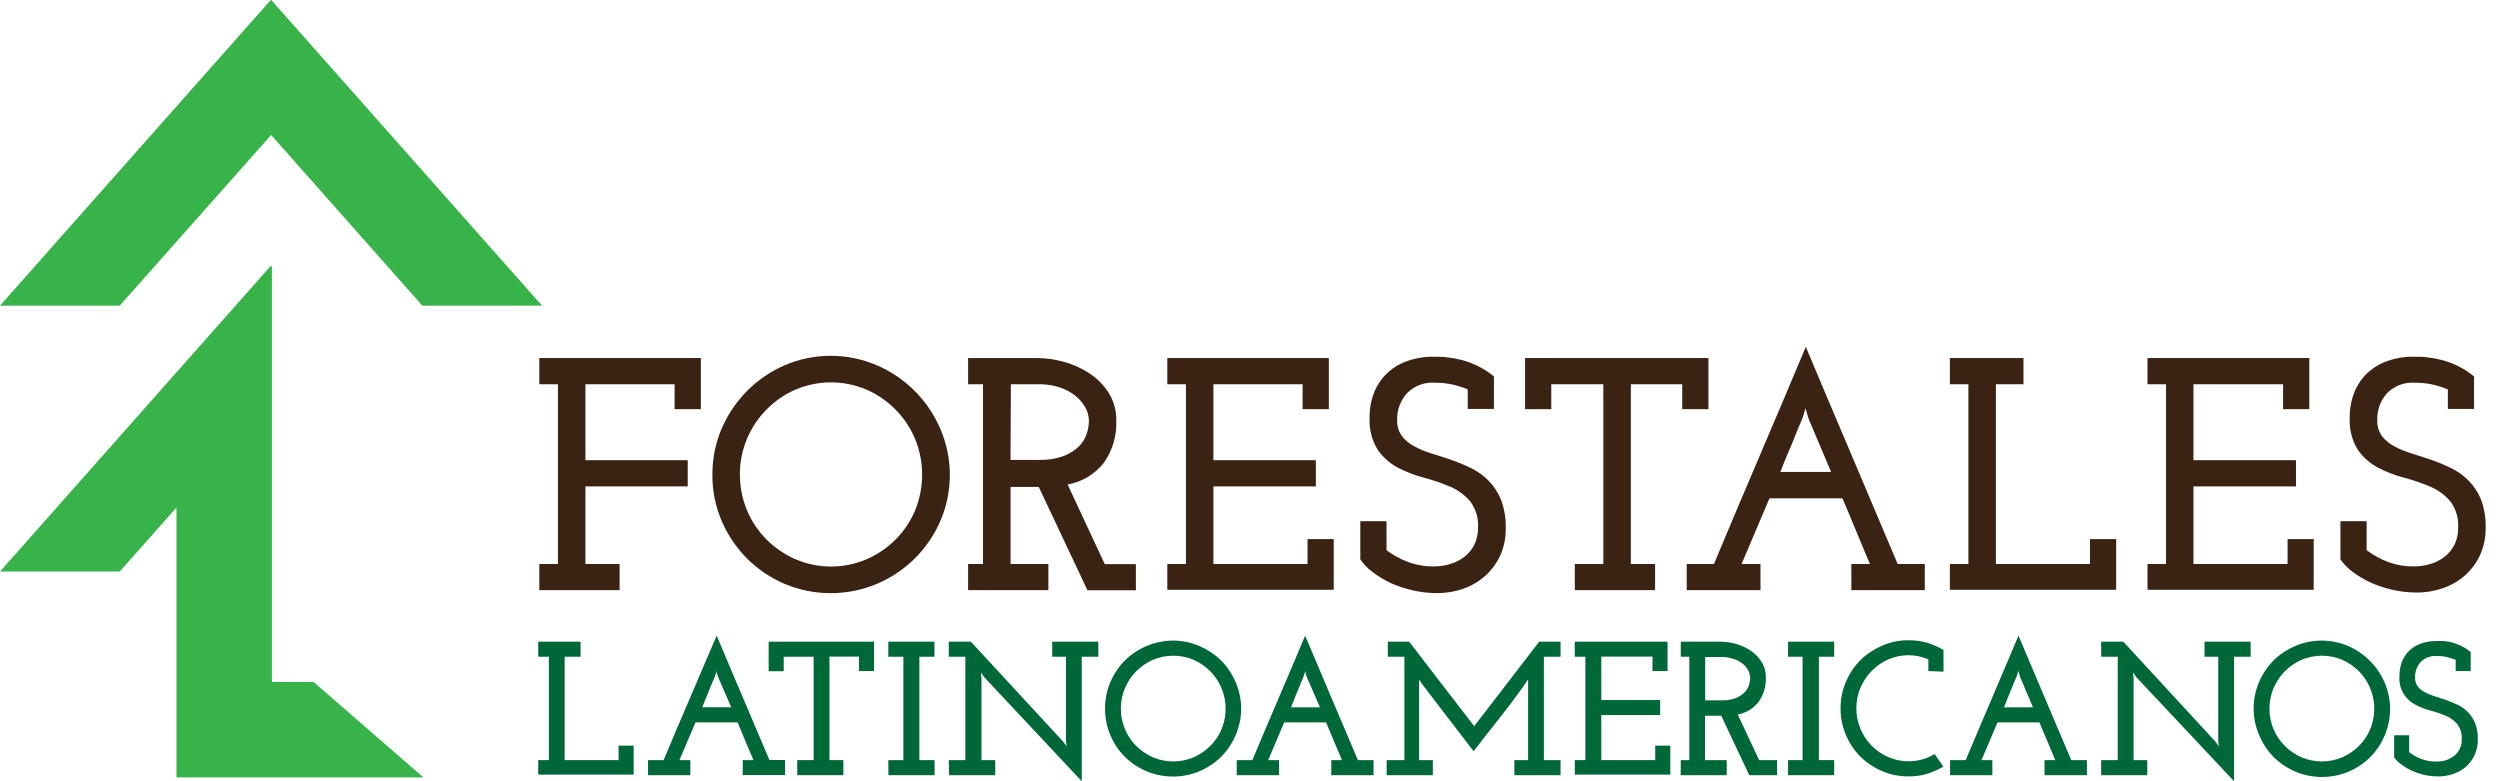<?xml version="1.0" encoding="UTF-8"?>
<svg xmlns="http://www.w3.org/2000/svg" width="160" height="50" viewBox="0 0 160 50" fill="none">
  <g clip-path="url(#clip0_487_636)">
    <path d="M17.388 8.678L27.029 19.561H34.688L17.36 0H17.328L0 19.561H7.663L17.351 8.641L17.388 8.678Z" fill="#37B34A"></path>
    <path d="M27.099 49.755L20.07 43.648H17.402V17.031L17.36 17.082V17.017H17.328L0 36.578H7.663L11.295 32.482V49.755H12.06H27.099Z" fill="#37B34A"></path>
    <path d="M34.516 36.096H35.707V24.592H34.516V22.915H44.853V26.186H43.175V24.592H37.468V29.452H44.014V31.13H37.468V36.096H39.654V37.769H34.516V36.096Z" fill="#3B2314"></path>
    <path d="M45.594 30.365C45.59 29.356 45.791 28.356 46.187 27.428C46.574 26.53 47.126 25.713 47.813 25.018C48.505 24.322 49.322 23.764 50.222 23.374C51.153 22.976 52.155 22.771 53.167 22.771C54.179 22.771 55.18 22.976 56.111 23.374C57.942 24.159 59.4 25.619 60.184 27.451C60.584 28.381 60.79 29.383 60.79 30.395C60.79 31.408 60.584 32.41 60.184 33.34C59.398 35.159 57.938 36.603 56.111 37.37C55.179 37.762 54.178 37.963 53.167 37.963C52.156 37.963 51.155 37.762 50.222 37.37C49.322 36.99 48.504 36.439 47.813 35.749C47.125 35.055 46.573 34.238 46.187 33.34C45.786 32.4 45.584 31.387 45.594 30.365ZM47.355 30.365C47.35 31.139 47.498 31.905 47.792 32.621C48.085 33.337 48.518 33.987 49.064 34.535C49.598 35.067 50.226 35.495 50.917 35.795C51.635 36.101 52.407 36.258 53.188 36.258C53.968 36.258 54.74 36.101 55.458 35.795C56.148 35.494 56.777 35.066 57.311 34.535C57.842 34.002 58.266 33.373 58.562 32.682C59.167 31.208 59.167 29.555 58.562 28.081C57.968 26.672 56.855 25.546 55.453 24.935C54.735 24.63 53.963 24.472 53.183 24.472C52.403 24.472 51.631 24.63 50.913 24.935C50.219 25.237 49.59 25.67 49.059 26.209C47.96 27.318 47.345 28.818 47.35 30.379L47.355 30.365Z" fill="#3B2314"></path>
    <path d="M61.958 36.096H62.912V24.592H61.958V22.915H66.41C66.952 22.923 67.49 22.998 68.013 23.137C68.596 23.287 69.151 23.528 69.658 23.851C70.166 24.173 70.601 24.6 70.932 25.102C71.284 25.655 71.462 26.3 71.442 26.955C71.475 27.907 71.195 28.843 70.645 29.619C70.069 30.351 69.245 30.846 68.328 31.009L70.705 36.105H72.697V37.778H69.598L66.48 31.162H64.677V36.096H67.096V37.769H61.958V36.096ZM64.673 29.434H66.526C67.05 29.449 67.572 29.366 68.064 29.188C68.424 29.055 68.754 28.85 69.033 28.586C69.262 28.362 69.437 28.087 69.542 27.785C69.636 27.512 69.686 27.225 69.691 26.937C69.688 26.625 69.604 26.32 69.445 26.052C69.277 25.761 69.053 25.506 68.787 25.301C68.488 25.071 68.151 24.895 67.791 24.782C67.389 24.655 66.971 24.591 66.549 24.592H64.696L64.673 29.434Z" fill="#3B2314"></path>
    <path d="M74.708 36.096H75.899V24.592H74.708V22.915H85.044V26.186H83.367V24.592H77.659V29.452H84.215V31.13H77.659V36.096H83.682V34.502H85.359V37.746H74.708V36.096Z" fill="#3B2314"></path>
    <path d="M87.06 35.8V33.358H88.737V35.211C89.14 35.515 89.583 35.761 90.053 35.943C90.601 36.154 91.184 36.258 91.772 36.249C92.131 36.251 92.489 36.198 92.833 36.092C93.159 35.995 93.463 35.837 93.731 35.628C93.997 35.421 94.212 35.157 94.362 34.855C94.521 34.517 94.6 34.148 94.593 33.775C94.632 33.166 94.451 32.562 94.084 32.075C93.736 31.671 93.3 31.354 92.809 31.148C92.273 30.919 91.72 30.728 91.156 30.578C90.577 30.43 90.018 30.217 89.488 29.944C88.974 29.675 88.531 29.29 88.195 28.818C87.811 28.211 87.622 27.501 87.653 26.784C87.642 26.313 87.706 25.844 87.843 25.394C87.987 24.925 88.227 24.491 88.547 24.12C88.904 23.718 89.345 23.402 89.84 23.193C90.465 22.935 91.137 22.812 91.813 22.832C92.068 22.832 92.342 22.832 92.643 22.873C92.956 22.906 93.265 22.964 93.569 23.045C93.918 23.138 94.256 23.266 94.579 23.425C94.948 23.607 95.295 23.831 95.612 24.092V26.172H93.935V24.921C93.635 24.796 93.325 24.695 93.009 24.62C92.627 24.534 92.237 24.492 91.846 24.495C91.508 24.467 91.169 24.515 90.853 24.636C90.537 24.758 90.252 24.948 90.02 25.195C89.618 25.659 89.403 26.257 89.418 26.872C89.402 27.24 89.507 27.603 89.719 27.905C89.93 28.177 90.197 28.399 90.502 28.558C90.856 28.75 91.229 28.906 91.614 29.021C92.031 29.147 92.457 29.286 92.888 29.434C93.323 29.585 93.749 29.763 94.162 29.967C94.578 30.17 94.955 30.442 95.279 30.773C95.612 31.119 95.876 31.524 96.057 31.968C96.281 32.56 96.386 33.189 96.368 33.821C96.377 34.413 96.258 34.999 96.02 35.54C95.793 36.037 95.467 36.481 95.061 36.847C94.656 37.21 94.184 37.49 93.671 37.671C93.126 37.866 92.55 37.963 91.971 37.959C91.442 37.96 90.915 37.899 90.4 37.778C89.923 37.67 89.457 37.515 89.01 37.315C88.593 37.121 88.198 36.881 87.834 36.601C87.532 36.38 87.271 36.109 87.06 35.8Z" fill="#3B2314"></path>
    <path d="M100.788 36.096H102.613V24.592H99.282V26.186H97.605V22.915H109.34V26.186H107.663V24.592H104.374V36.096H105.926V37.769H100.788V36.096Z" fill="#3B2314"></path>
    <path d="M107.95 36.096H109.692C110.668 33.761 111.648 31.445 112.63 29.147C113.612 26.849 114.593 24.532 115.572 22.197C116.551 24.532 117.53 26.849 118.509 29.147C119.488 31.445 120.469 33.761 121.451 36.096H123.188V37.769H118.486V36.096H119.677C119.38 35.387 119.084 34.706 118.796 33.993C118.509 33.279 118.213 32.603 117.916 31.894H113.246L111.462 36.096H112.671V37.769H107.95V36.096ZM115.762 26.83L115.549 26.131C115.528 26.178 115.514 26.228 115.507 26.279C115.49 26.357 115.468 26.434 115.442 26.51C115.412 26.619 115.376 26.725 115.335 26.83C115.155 27.238 114.983 27.641 114.83 28.039C114.678 28.438 114.539 28.748 114.367 29.142C114.196 29.536 114.071 29.892 113.946 30.203H117.189L115.762 26.83Z" fill="#3B2314"></path>
    <path d="M124.792 36.096H125.978V24.592H124.792V22.915H129.503V24.592H127.738V36.096H133.761V34.502H135.434V37.746H124.792V36.096Z" fill="#3B2314"></path>
    <path d="M137.44 36.096H138.626V24.592H137.44V22.915H147.795V26.186H146.118V24.592H140.382V29.452H146.942V31.13H140.382V36.096H146.405V34.502H148.077V37.746H137.44V36.096Z" fill="#3B2314"></path>
    <path d="M149.787 35.8V33.358H151.464V35.211C151.867 35.515 152.31 35.761 152.78 35.943C153.328 36.154 153.911 36.258 154.499 36.249C154.858 36.251 155.216 36.198 155.56 36.092C155.887 35.994 156.193 35.837 156.463 35.628C156.726 35.419 156.939 35.155 157.089 34.855C157.25 34.518 157.33 34.148 157.32 33.775C157.362 33.165 157.181 32.561 156.811 32.075C156.464 31.672 156.03 31.355 155.541 31.148C155.003 30.918 154.449 30.727 153.883 30.578C153.306 30.431 152.748 30.218 152.219 29.944C151.703 29.677 151.259 29.291 150.922 28.818C150.538 28.211 150.349 27.501 150.38 26.784C150.369 26.313 150.434 25.843 150.575 25.394C150.717 24.925 150.956 24.492 151.274 24.12C151.631 23.718 152.072 23.402 152.567 23.193C153.192 22.935 153.864 22.812 154.54 22.832C154.795 22.832 155.073 22.832 155.37 22.873C155.683 22.906 155.992 22.964 156.296 23.045C156.645 23.138 156.983 23.265 157.306 23.425C157.676 23.605 158.023 23.829 158.34 24.092V26.172H156.662V24.921C156.362 24.796 156.052 24.696 155.736 24.62C155.353 24.534 154.961 24.492 154.568 24.495C154.231 24.467 153.892 24.516 153.576 24.637C153.26 24.758 152.975 24.949 152.743 25.195C152.342 25.66 152.128 26.258 152.145 26.872C152.127 27.239 152.231 27.603 152.442 27.905C152.653 28.176 152.92 28.398 153.225 28.558C153.58 28.75 153.954 28.906 154.341 29.021C154.758 29.147 155.18 29.286 155.615 29.434C156.049 29.585 156.473 29.763 156.885 29.967C157.295 30.166 157.668 30.434 157.987 30.759C158.33 31.106 158.601 31.517 158.784 31.968C158.998 32.549 159.099 33.166 159.081 33.784C159.09 34.376 158.971 34.962 158.733 35.503C158.508 36 158.183 36.444 157.779 36.81C157.367 37.175 156.887 37.456 156.366 37.634C155.822 37.829 155.248 37.926 154.67 37.922C154.141 37.923 153.614 37.862 153.1 37.741C152.621 37.635 152.156 37.48 151.71 37.278C151.308 37.093 150.928 36.867 150.575 36.601C150.269 36.38 150.003 36.109 149.787 35.8Z" fill="#3B2314"></path>
    <path d="M34.447 48.647H35.128V42.031H34.447V41.068H37.157V42.031H36.138V48.647H39.59V47.721H40.553V49.574H34.447V48.647Z" fill="#006838"></path>
    <path d="M41.475 48.647H42.471C43.03 47.31 43.594 45.983 44.162 44.667C44.731 43.352 45.299 42.022 45.867 40.678C46.429 42.022 46.992 43.35 47.554 44.663C48.116 45.975 48.68 47.302 49.245 48.642H50.245V49.606H47.535V48.647H48.221L47.711 47.443L47.206 46.233H44.51L43.486 48.647H44.181V49.611H41.475V48.647ZM45.96 43.328L45.84 42.925C45.834 42.953 45.834 42.981 45.84 43.009C45.84 43.05 45.84 43.097 45.802 43.143L45.742 43.328C45.636 43.56 45.538 43.792 45.446 44.023C45.353 44.255 45.279 44.426 45.191 44.653C45.103 44.88 45.02 45.084 44.945 45.265H46.798L45.96 43.328Z" fill="#006838"></path>
    <path d="M51.024 48.647H52.071V42.031H50.157V42.958H49.194V41.068H55.94V42.949H54.976V42.022H53.086V48.647H53.975V49.611H51.024V48.647Z" fill="#006838"></path>
    <path d="M56.852 48.647H57.816V42.031H56.852V41.068H59.804V42.031H58.84V48.647H59.813V49.611H56.862L56.852 48.647Z" fill="#006838"></path>
    <path d="M60.721 48.647H61.782V42.031H60.721V41.068H62.134L68.027 47.447L68.259 47.767L68.222 47.378V42.031H67.342V41.068H70.293V42.031H69.232V50L63.01 43.361L62.778 43.046L62.815 43.435V48.647H63.695V49.611H60.744L60.721 48.647Z" fill="#006838"></path>
    <path d="M70.724 45.348C70.72 44.769 70.835 44.195 71.062 43.662C71.28 43.144 71.594 42.673 71.989 42.272C72.39 41.879 72.861 41.565 73.378 41.345C73.913 41.116 74.49 40.998 75.072 40.998C75.654 40.998 76.23 41.116 76.765 41.345C77.281 41.568 77.752 41.882 78.155 42.272C78.547 42.674 78.862 43.145 79.082 43.662C79.314 44.196 79.434 44.771 79.434 45.353C79.434 45.935 79.314 46.511 79.082 47.044C78.865 47.563 78.551 48.035 78.155 48.434C77.752 48.825 77.281 49.139 76.765 49.361C76.228 49.584 75.653 49.699 75.072 49.699C74.491 49.699 73.915 49.584 73.378 49.361C72.861 49.142 72.389 48.828 71.989 48.434C71.591 48.036 71.276 47.564 71.062 47.044C70.834 46.508 70.719 45.931 70.724 45.348ZM71.734 45.348C71.731 45.802 71.821 46.251 71.998 46.669C72.164 47.07 72.408 47.434 72.716 47.739C73.023 48.045 73.385 48.291 73.781 48.467C74.195 48.641 74.639 48.731 75.088 48.731C75.537 48.731 75.981 48.641 76.395 48.467C76.791 48.291 77.153 48.045 77.46 47.739C77.768 47.434 78.012 47.07 78.178 46.669C78.436 46.049 78.505 45.367 78.377 44.708C78.249 44.048 77.93 43.441 77.46 42.962C77.153 42.655 76.791 42.407 76.395 42.23C75.981 42.056 75.537 41.966 75.088 41.966C74.639 41.966 74.195 42.056 73.781 42.23C73.385 42.407 73.023 42.655 72.716 42.962C72.409 43.272 72.165 43.639 71.998 44.042C71.82 44.458 71.731 44.906 71.734 45.358V45.348Z" fill="#006838"></path>
    <path d="M79.151 48.647H80.152C80.711 47.31 81.273 45.983 81.838 44.667C82.404 43.352 82.967 42.023 83.529 40.683C84.092 42.026 84.654 43.355 85.216 44.667C85.778 45.98 86.342 47.307 86.907 48.647H87.908V49.611H85.202V48.647H85.883L85.378 47.443L84.868 46.233H82.186L81.162 48.647H81.857V49.611H79.151V48.647ZM83.636 43.333L83.516 42.93C83.512 42.958 83.512 42.986 83.516 43.013C83.507 43.059 83.495 43.104 83.478 43.148L83.418 43.333C83.313 43.565 83.216 43.796 83.126 44.028C83.043 44.223 82.96 44.431 82.867 44.658C82.774 44.885 82.7 45.089 82.626 45.27H84.479L83.636 43.333Z" fill="#006838"></path>
    <path d="M98.508 41.068H99.875V42.031H98.809V48.647H99.875V49.611H96.919V48.647H97.799V43.875C97.799 43.81 97.799 43.745 97.799 43.681C97.799 43.616 97.799 43.551 97.799 43.486C97.734 43.572 97.67 43.665 97.605 43.764L97.41 44.047C96.919 44.738 96.408 45.415 95.877 46.076C95.344 46.738 94.825 47.41 94.311 48.082L91.04 43.815L90.822 43.486C90.822 43.551 90.822 43.616 90.822 43.681C90.822 43.745 90.822 43.81 90.822 43.875V48.647H91.702V49.611H88.746V48.647H89.881V42.031H88.82V41.068H90.187C90.885 41.969 91.579 42.871 92.267 43.773C92.956 44.675 93.65 45.575 94.348 46.474C95.049 45.569 95.742 44.669 96.428 43.773C97.114 42.877 97.807 41.975 98.508 41.068Z" fill="#006838"></path>
    <path d="M100.788 48.647H101.464V42.031H100.783V41.068H106.723V42.949H105.759V42.022H102.483V44.802H106.25V45.765H102.483V48.647H105.935V47.721H106.899V49.574H100.788V48.647Z" fill="#006838"></path>
    <path d="M107.57 48.647H108.117V42.031H107.57V41.068H110.133C110.445 41.073 110.757 41.117 111.059 41.197C111.388 41.283 111.701 41.42 111.986 41.605C112.277 41.79 112.527 42.035 112.718 42.323C112.923 42.64 113.026 43.011 113.014 43.389C113.031 43.935 112.869 44.472 112.551 44.917C112.222 45.344 111.747 45.633 111.217 45.728L112.583 48.647H113.732V49.611H111.953L110.16 45.807H109.122V48.647H110.512V49.611H107.561L107.57 48.647ZM109.132 44.82H110.193C110.494 44.83 110.794 44.782 111.078 44.681C111.283 44.604 111.47 44.486 111.629 44.334C111.762 44.204 111.863 44.045 111.926 43.87C111.979 43.714 112.007 43.55 112.009 43.384C112.008 43.205 111.96 43.029 111.87 42.874C111.772 42.708 111.643 42.562 111.49 42.444C111.317 42.316 111.122 42.22 110.915 42.161C110.685 42.085 110.444 42.048 110.202 42.05H109.132V44.82Z" fill="#006838"></path>
    <path d="M114.437 48.647H115.363V42.031H114.437V41.068H117.388V42.031H116.41V48.647H117.388V49.611H114.437V48.647Z" fill="#006838"></path>
    <path d="M123.415 42.949V42.203C123.015 42.026 122.583 41.935 122.146 41.934C121.698 41.933 121.255 42.024 120.844 42.203C120.446 42.379 120.086 42.631 119.783 42.944C119.482 43.254 119.241 43.617 119.07 44.014C118.895 44.432 118.806 44.88 118.806 45.332C118.806 45.785 118.895 46.233 119.07 46.65C119.239 47.052 119.483 47.418 119.788 47.73C120.093 48.035 120.453 48.281 120.849 48.453C121.259 48.634 121.703 48.725 122.151 48.721C122.739 48.722 123.315 48.562 123.819 48.258L124.37 49.064C124.041 49.258 123.692 49.413 123.327 49.527C122.945 49.639 122.549 49.693 122.151 49.69C121.568 49.694 120.991 49.579 120.455 49.351C119.938 49.132 119.466 48.818 119.065 48.425C118.669 48.026 118.354 47.554 118.138 47.035C117.909 46.499 117.792 45.922 117.796 45.339C117.793 44.755 117.91 44.176 118.138 43.639C118.355 43.12 118.669 42.648 119.065 42.249C119.468 41.857 119.939 41.543 120.455 41.322C120.99 41.089 121.567 40.971 122.151 40.975C122.548 40.974 122.944 41.027 123.327 41.132C123.697 41.244 124.051 41.4 124.384 41.596V42.986L123.415 42.949Z" fill="#006838"></path>
    <path d="M124.805 48.647H125.806C126.365 47.31 126.927 45.983 127.493 44.667C128.058 43.352 128.622 42.023 129.184 40.683C129.746 42.026 130.308 43.355 130.87 44.667C131.432 45.98 131.996 47.307 132.561 48.647H133.562V49.611H130.852V48.647H131.537L131.032 47.443L130.523 46.233H127.84L126.816 48.647H127.511V49.611H124.805V48.647ZM129.29 43.333L129.17 42.93C129.158 42.957 129.151 42.985 129.147 43.013C129.147 43.055 129.123 43.101 129.11 43.148L129.049 43.333C128.941 43.565 128.844 43.796 128.757 44.028C128.674 44.223 128.591 44.431 128.498 44.658C128.405 44.885 128.331 45.089 128.257 45.27H130.11L129.29 43.333Z" fill="#006838"></path>
    <path d="M134.475 48.647H135.536V42.031H134.475V41.068H135.892L141.772 47.447L142.003 47.767L141.966 47.378V42.031H141.091V41.068H144.042V42.031H142.981V50L136.745 43.361L136.513 43.046L136.55 43.435V48.647H137.426V49.611H134.475V48.647Z" fill="#006838"></path>
    <path d="M144.232 45.348C144.23 44.769 144.347 44.195 144.575 43.662C144.794 43.145 145.109 42.674 145.501 42.272C145.904 41.88 146.375 41.566 146.891 41.345C147.426 41.116 148.002 40.998 148.585 40.998C149.167 40.998 149.743 41.116 150.278 41.345C151.33 41.797 152.168 42.636 152.618 43.69C152.847 44.224 152.965 44.799 152.965 45.381C152.965 45.962 152.847 46.538 152.618 47.072C152.401 47.59 152.086 48.062 151.691 48.462C151.289 48.854 150.818 49.169 150.301 49.388C149.764 49.612 149.189 49.727 148.608 49.727C148.027 49.727 147.451 49.612 146.914 49.388C146.398 49.168 145.926 48.854 145.524 48.462C145.129 48.063 144.814 47.591 144.598 47.072C144.356 46.529 144.232 45.942 144.232 45.348ZM145.246 45.348C145.244 45.801 145.332 46.25 145.506 46.669C145.675 47.069 145.921 47.432 146.229 47.739C146.535 48.046 146.897 48.292 147.294 48.467C147.708 48.641 148.152 48.731 148.601 48.731C149.05 48.731 149.494 48.641 149.907 48.467C150.304 48.291 150.665 48.045 150.973 47.739C151.281 47.434 151.525 47.07 151.691 46.669C151.948 46.049 152.018 45.367 151.89 44.708C151.762 44.048 151.443 43.441 150.973 42.962C150.665 42.655 150.304 42.407 149.907 42.23C149.494 42.056 149.05 41.966 148.601 41.966C148.152 41.966 147.708 42.056 147.294 42.23C146.897 42.406 146.535 42.654 146.229 42.962C145.922 43.273 145.676 43.639 145.506 44.042C145.332 44.459 145.244 44.906 145.246 45.358V45.348Z" fill="#006838"></path>
    <path d="M153.225 48.471V47.058H154.188V48.142C154.418 48.319 154.672 48.461 154.943 48.564C155.258 48.687 155.593 48.746 155.93 48.74C156.137 48.741 156.344 48.712 156.542 48.652C156.728 48.591 156.904 48.501 157.061 48.383C157.22 48.255 157.347 48.092 157.433 47.906C157.518 47.72 157.559 47.517 157.552 47.313C157.575 46.964 157.471 46.619 157.26 46.34C157.06 46.108 156.81 45.926 156.528 45.807C156.219 45.677 155.902 45.568 155.578 45.483C155.245 45.399 154.923 45.276 154.619 45.117C154.282 44.953 154.002 44.693 153.814 44.37C153.626 44.046 153.538 43.674 153.563 43.301C153.559 43.028 153.596 42.756 153.674 42.494C153.758 42.226 153.895 41.977 154.077 41.762C154.282 41.532 154.537 41.351 154.823 41.234C155.181 41.086 155.566 41.014 155.953 41.026C156.102 41.026 156.259 41.026 156.417 41.026C156.598 41.046 156.778 41.078 156.954 41.123C157.154 41.179 157.348 41.254 157.533 41.345C157.746 41.451 157.945 41.582 158.126 41.735V42.949H157.163V42.226C156.988 42.157 156.808 42.102 156.625 42.059C156.405 42.007 156.18 41.982 155.953 41.985C155.76 41.969 155.565 41.997 155.384 42.067C155.203 42.137 155.039 42.246 154.906 42.388C154.68 42.652 154.558 42.99 154.564 43.338C154.551 43.549 154.612 43.758 154.735 43.931C154.859 44.089 155.018 44.217 155.198 44.306C155.403 44.414 155.617 44.502 155.838 44.57L156.57 44.806C156.819 44.894 157.064 44.996 157.302 45.112C157.54 45.231 157.758 45.387 157.946 45.575C158.145 45.779 158.302 46.02 158.409 46.284C158.534 46.617 158.592 46.971 158.58 47.327C158.586 47.667 158.516 48.004 158.377 48.314C158.248 48.599 158.062 48.854 157.83 49.064C157.592 49.27 157.317 49.428 157.019 49.527C156.705 49.638 156.374 49.693 156.042 49.69C155.737 49.691 155.434 49.656 155.138 49.588C154.863 49.523 154.594 49.432 154.337 49.314C154.105 49.208 153.886 49.076 153.683 48.92C153.504 48.8 153.348 48.648 153.225 48.471Z" fill="#006838"></path>
  </g>
  <defs>
    <clipPath id="clip0_487_636">
      <rect width="159.081" height="50" fill="white"></rect>
    </clipPath>
  </defs>
</svg>
